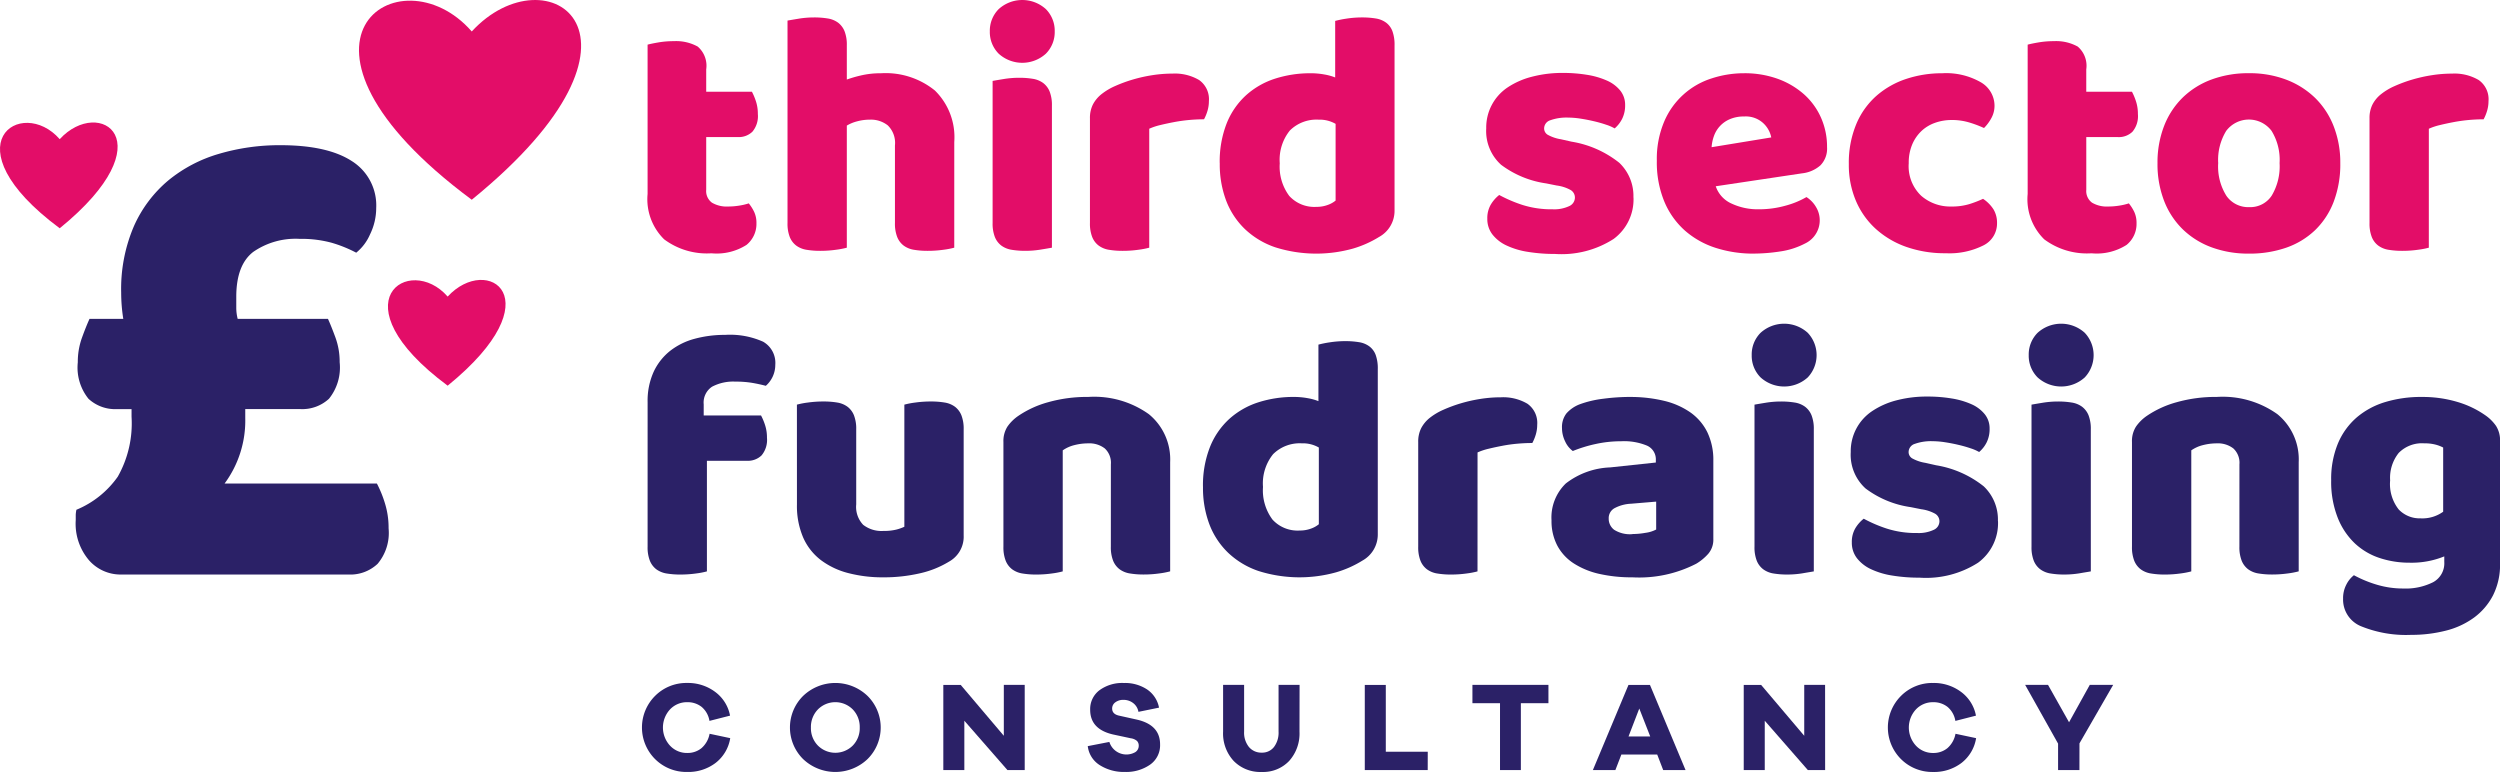 <svg xmlns="http://www.w3.org/2000/svg" width="237.893" height="73.457" viewBox="0 0 237.893 73.457">
  <g id="Group_7" data-name="Group 7" transform="translate(-801.71 236)">
    <g id="Group_3" data-name="Group 3" transform="translate(801.71 -236)">
      <path id="Path_1" data-name="Path 1" d="M56.19,2.995c-6.86-7.858-20.26.972,0,16.012,19.324-15.721,7.143-23.782,0-16.012" transform="translate(-11.299 0)" fill="#e30d68"/>
      <path id="Path_2" data-name="Path 2" d="M54.808,37.032c-3.633-4.162-10.729.515,0,8.479,10.233-8.325,3.782-12.594,0-8.479" transform="translate(-12.21 -8.81)" fill="#e30d68"/>
      <path id="Path_3" data-name="Path 3" d="M5.682,17.1c-3.633-4.162-10.729.515,0,8.479,10.233-8.325,3.782-12.594,0-8.479" transform="translate(0 -3.857)" fill="#e30d68"/>
      <path id="Path_4" data-name="Path 4" d="M14.114,34.911a15.988,15.988,0,0,1-.2-2.492,15.122,15.122,0,0,1,1.213-6.328A12.041,12.041,0,0,1,18.41,21.73a13.554,13.554,0,0,1,4.82-2.524,20.365,20.365,0,0,1,5.837-.82q4.459,0,6.787,1.508a4.973,4.973,0,0,1,2.328,4.459,5.7,5.7,0,0,1-.59,2.525,4.564,4.564,0,0,1-1.312,1.737,12.471,12.471,0,0,0-2.36-.951A10.994,10.994,0,0,0,30.9,27.3a7.062,7.062,0,0,0-4.427,1.246q-1.607,1.247-1.607,4.263v1.049A4.281,4.281,0,0,0,25,34.911h8.591q.327.723.721,1.8a6.766,6.766,0,0,1,.393,2.328,4.75,4.75,0,0,1-1.016,3.475,3.749,3.749,0,0,1-2.722.984H25.721v.853a10.083,10.083,0,0,1-1.967,6.23H38.247A10.935,10.935,0,0,1,39,52.421a7.865,7.865,0,0,1,.361,2.426,4.564,4.564,0,0,1-1.049,3.378,3.789,3.789,0,0,1-2.755,1.016H13.852A3.994,3.994,0,0,1,10.868,57.9,5.351,5.351,0,0,1,9.59,54.06v-.491a2.716,2.716,0,0,1,.065-.492,9.016,9.016,0,0,0,3.935-3.148,10.3,10.3,0,0,0,1.311-5.7V43.5H13.525a3.744,3.744,0,0,1-2.722-.984,4.743,4.743,0,0,1-1.017-3.475,6.766,6.766,0,0,1,.394-2.328q.393-1.082.721-1.8Z" transform="translate(-2.383 -4.57)" fill="#2b2167"/>
    </g>
    <path id="Path_5" data-name="Path 5" d="M87.583,19.355a1.364,1.364,0,0,0,.548,1.228,2.763,2.763,0,0,0,1.543.365,6.638,6.638,0,0,0,1.029-.083,5.736,5.736,0,0,0,.93-.216,4.068,4.068,0,0,1,.514.813,2.465,2.465,0,0,1,.216,1.079,2.567,2.567,0,0,1-.945,2.058,5.28,5.28,0,0,1-3.336.8,6.8,6.8,0,0,1-4.5-1.328,5.347,5.347,0,0,1-1.577-4.316V5.545c.243-.067.592-.138,1.046-.216A8.659,8.659,0,0,1,84.5,5.213a4.245,4.245,0,0,1,2.274.515A2.4,2.4,0,0,1,87.583,7.9v2.125h4.349a5.652,5.652,0,0,1,.382.912,3.817,3.817,0,0,1,.183,1.212,2.3,2.3,0,0,1-.515,1.676,1.856,1.856,0,0,1-1.377.515H87.583Z" transform="translate(781.328 -237.296)" fill="#e30d68"/>
    <path id="Path_6" data-name="Path 6" d="M115.59,24.118a7.744,7.744,0,0,1-1.046.2,10.6,10.6,0,0,1-1.477.1,7.759,7.759,0,0,1-1.311-.1,2.227,2.227,0,0,1-.979-.4,1.906,1.906,0,0,1-.614-.813,3.511,3.511,0,0,1-.216-1.344v-7.37a2.324,2.324,0,0,0-.68-1.909,2.587,2.587,0,0,0-1.677-.548,4.7,4.7,0,0,0-1.26.166,3.647,3.647,0,0,0-.963.4V24.118a7.68,7.68,0,0,1-1.045.2,10.617,10.617,0,0,1-1.477.1,7.737,7.737,0,0,1-1.311-.1,2.234,2.234,0,0,1-.98-.4,1.92,1.92,0,0,1-.615-.813,3.514,3.514,0,0,1-.215-1.344V2.507q.364-.065,1.078-.183a9.065,9.065,0,0,1,1.444-.116,7.839,7.839,0,0,1,1.312.1,2.235,2.235,0,0,1,.979.4,1.917,1.917,0,0,1,.614.813,3.529,3.529,0,0,1,.216,1.344V8.118a11.871,11.871,0,0,1,1.312-.382,8.163,8.163,0,0,1,1.942-.216,7.432,7.432,0,0,1,5.128,1.643,6.219,6.219,0,0,1,1.843,4.9Z" transform="translate(776.924 -236.549)" fill="#e30d68"/>
    <path id="Path_7" data-name="Path 7" d="M125.342,2.988a2.917,2.917,0,0,1,.847-2.124,3.34,3.34,0,0,1,4.482,0,2.917,2.917,0,0,1,.846,2.124,2.915,2.915,0,0,1-.846,2.124,3.34,3.34,0,0,1-4.482,0,2.916,2.916,0,0,1-.847-2.124m5.909,20.581q-.366.067-1.079.183a8.985,8.985,0,0,1-1.444.116,7.761,7.761,0,0,1-1.312-.1,2.234,2.234,0,0,1-.979-.4,1.912,1.912,0,0,1-.614-.813,3.512,3.512,0,0,1-.216-1.344V7.7q.365-.067,1.079-.183a8.971,8.971,0,0,1,1.444-.116,7.847,7.847,0,0,1,1.312.1,2.238,2.238,0,0,1,.979.4,1.923,1.923,0,0,1,.614.813,3.532,3.532,0,0,1,.216,1.344Z" transform="translate(770.557 -236)" fill="#e30d68"/>
    <path id="Path_8" data-name="Path 8" d="M143.664,25.886a7.7,7.7,0,0,1-1.046.2,10.6,10.6,0,0,1-1.477.1,7.752,7.752,0,0,1-1.311-.1,2.227,2.227,0,0,1-.979-.4,1.906,1.906,0,0,1-.614-.813,3.511,3.511,0,0,1-.216-1.344V13.57a2.826,2.826,0,0,1,.283-1.311,3.078,3.078,0,0,1,.813-.979,5.883,5.883,0,0,1,1.311-.781,13.608,13.608,0,0,1,1.676-.614,14.306,14.306,0,0,1,1.859-.415,12.58,12.58,0,0,1,1.925-.15,4.534,4.534,0,0,1,2.523.614,2.23,2.23,0,0,1,.929,2.009,3.214,3.214,0,0,1-.132.913,4.2,4.2,0,0,1-.332.813q-.7,0-1.428.067t-1.427.2q-.7.133-1.311.282a5.764,5.764,0,0,0-1.046.349Z" transform="translate(767.405 -238.317)" fill="#e30d68"/>
    <path id="Path_9" data-name="Path 9" d="M154.455,16.084a9.934,9.934,0,0,1,.664-3.8,7.261,7.261,0,0,1,1.843-2.672,7.576,7.576,0,0,1,2.756-1.577,10.914,10.914,0,0,1,3.4-.515,7.147,7.147,0,0,1,1.295.116,5.22,5.22,0,0,1,1.029.283V2.54a9.185,9.185,0,0,1,1.063-.216A9.491,9.491,0,0,1,168,2.208a7.828,7.828,0,0,1,1.311.1,2.233,2.233,0,0,1,.98.4,1.8,1.8,0,0,1,.6.814,3.779,3.779,0,0,1,.2,1.344V20.6a2.832,2.832,0,0,1-1.461,2.49,10.112,10.112,0,0,1-2.49,1.112,12.955,12.955,0,0,1-7.386-.116,7.851,7.851,0,0,1-2.889-1.726,7.426,7.426,0,0,1-1.792-2.705,9.767,9.767,0,0,1-.614-3.569m9.428-4.149a3.591,3.591,0,0,0-2.756,1.029,4.431,4.431,0,0,0-.963,3.121,4.657,4.657,0,0,0,.9,3.1,3.223,3.223,0,0,0,2.589,1.046,3.02,3.02,0,0,0,1.078-.183,2.464,2.464,0,0,0,.747-.415v-7.3a3.044,3.044,0,0,0-1.593-.4" transform="translate(763.32 -236.549)" fill="#e30d68"/>
    <path id="Path_10" data-name="Path 10" d="M202.218,21.083a4.67,4.67,0,0,1-1.892,3.95,9.176,9.176,0,0,1-5.577,1.427,15.748,15.748,0,0,1-2.589-.2,7.391,7.391,0,0,1-2.042-.614A3.65,3.65,0,0,1,188.79,24.6a2.386,2.386,0,0,1-.482-1.494,2.546,2.546,0,0,1,.332-1.344,3.346,3.346,0,0,1,.8-.913,13.251,13.251,0,0,0,2.208.946,9.078,9.078,0,0,0,2.871.415,3.358,3.358,0,0,0,1.577-.3.894.894,0,0,0,.547-.8.831.831,0,0,0-.4-.73,3.7,3.7,0,0,0-1.328-.432l-1-.2a9.323,9.323,0,0,1-4.3-1.776,4.321,4.321,0,0,1-1.41-3.469,4.582,4.582,0,0,1,2.025-3.883A7.477,7.477,0,0,1,192.541,9.6a11.345,11.345,0,0,1,2.97-.365,13.921,13.921,0,0,1,2.308.183,7.525,7.525,0,0,1,1.876.548,3.391,3.391,0,0,1,1.261.946,2.138,2.138,0,0,1,.465,1.378,2.833,2.833,0,0,1-.283,1.311,2.932,2.932,0,0,1-.713.913,4.109,4.109,0,0,0-.8-.348q-.531-.183-1.162-.332t-1.278-.249a7.835,7.835,0,0,0-1.178-.1,4.551,4.551,0,0,0-1.693.249.825.825,0,0,0-.6.78.7.7,0,0,0,.332.6,3.791,3.791,0,0,0,1.261.432l1.029.232a9.8,9.8,0,0,1,4.531,2.009,4.352,4.352,0,0,1,1.344,3.3" transform="translate(754.931 -238.295)" fill="#e30d68"/>
    <path id="Path_11" data-name="Path 11" d="M219.038,26.439a11.636,11.636,0,0,1-3.635-.548,8.249,8.249,0,0,1-2.922-1.643,7.618,7.618,0,0,1-1.958-2.756,9.759,9.759,0,0,1-.715-3.884,9.079,9.079,0,0,1,.715-3.768,7.289,7.289,0,0,1,4.531-4.083,9.9,9.9,0,0,1,3.054-.482,9.233,9.233,0,0,1,3.2.531,7.719,7.719,0,0,1,2.49,1.461,6.5,6.5,0,0,1,1.626,2.224,6.815,6.815,0,0,1,.581,2.822,2.269,2.269,0,0,1-.63,1.726,3.156,3.156,0,0,1-1.761.763l-8.2,1.228a2.759,2.759,0,0,0,1.495,1.643,5.852,5.852,0,0,0,2.588.548,9.276,9.276,0,0,0,2.574-.349,8.136,8.136,0,0,0,1.974-.813,2.774,2.774,0,0,1,.9.93,2.438,2.438,0,0,1-1.029,3.485,7.389,7.389,0,0,1-2.39.763,16.809,16.809,0,0,1-2.49.2m-.929-13.046a3.281,3.281,0,0,0-1.377.266,2.723,2.723,0,0,0-1.494,1.61,3.822,3.822,0,0,0-.216,1.046l5.676-.93a2.51,2.51,0,0,0-.73-1.328,2.444,2.444,0,0,0-1.858-.664" transform="translate(749.562 -238.306)" fill="#e30d68"/>
    <path id="Path_12" data-name="Path 12" d="M243.9,13.726a4.669,4.669,0,0,0-1.577.266,3.643,3.643,0,0,0-1.294.78,3.8,3.8,0,0,0-.88,1.277,4.465,4.465,0,0,0-.332,1.793,3.878,3.878,0,0,0,1.179,3.087,4.211,4.211,0,0,0,2.871,1.029,5.7,5.7,0,0,0,1.726-.233,10.434,10.434,0,0,0,1.295-.5,3.444,3.444,0,0,1,1,1.012,2.487,2.487,0,0,1,.331,1.311,2.322,2.322,0,0,1-1.294,2.108,7.2,7.2,0,0,1-3.585.747,11.032,11.032,0,0,1-3.784-.614,8.538,8.538,0,0,1-2.9-1.726,7.622,7.622,0,0,1-1.876-2.672,8.718,8.718,0,0,1-.664-3.453,9.549,9.549,0,0,1,.714-3.834,7.408,7.408,0,0,1,1.942-2.705A8.224,8.224,0,0,1,239.6,9.808a10.8,10.8,0,0,1,3.4-.531,6.629,6.629,0,0,1,3.685.863,2.587,2.587,0,0,1,1.295,2.224,2.424,2.424,0,0,1-.3,1.178,4.1,4.1,0,0,1-.7.946,10.878,10.878,0,0,0-1.361-.515,5.759,5.759,0,0,0-1.726-.249" transform="translate(743.523 -238.306)" fill="#e30d68"/>
    <path id="Path_13" data-name="Path 13" d="M262.346,19.355a1.364,1.364,0,0,0,.548,1.228,2.763,2.763,0,0,0,1.543.365,6.63,6.63,0,0,0,1.029-.083,5.707,5.707,0,0,0,.929-.216,4.074,4.074,0,0,1,.516.813,2.487,2.487,0,0,1,.216,1.079,2.566,2.566,0,0,1-.947,2.058,5.276,5.276,0,0,1-3.336.8,6.8,6.8,0,0,1-4.5-1.328,5.347,5.347,0,0,1-1.577-4.316V5.545c.243-.067.591-.138,1.045-.216a8.666,8.666,0,0,1,1.444-.116,4.245,4.245,0,0,1,2.274.515,2.4,2.4,0,0,1,.813,2.174v2.125h4.349a5.651,5.651,0,0,1,.382.912,3.816,3.816,0,0,1,.183,1.212,2.3,2.3,0,0,1-.515,1.676,1.856,1.856,0,0,1-1.377.515h-3.021Z" transform="translate(737.89 -237.296)" fill="#e30d68"/>
    <path id="Path_14" data-name="Path 14" d="M290.6,17.841a10,10,0,0,1-.631,3.668,7.438,7.438,0,0,1-1.776,2.706,7.561,7.561,0,0,1-2.739,1.66,10.6,10.6,0,0,1-3.551.564,10.055,10.055,0,0,1-3.553-.6,7.822,7.822,0,0,1-2.738-1.709,7.625,7.625,0,0,1-1.776-2.706,9.682,9.682,0,0,1-.63-3.585,9.588,9.588,0,0,1,.63-3.552,7.622,7.622,0,0,1,1.776-2.705,7.824,7.824,0,0,1,2.738-1.71,10.038,10.038,0,0,1,3.553-.6,9.8,9.8,0,0,1,3.551.615,8.02,8.02,0,0,1,2.739,1.726,7.637,7.637,0,0,1,1.776,2.705,9.493,9.493,0,0,1,.631,3.519m-11.619,0a5.238,5.238,0,0,0,.78,3.1,2.529,2.529,0,0,0,2.174,1.079,2.437,2.437,0,0,0,2.142-1.1,5.436,5.436,0,0,0,.746-3.087,5.262,5.262,0,0,0-.763-3.07,2.7,2.7,0,0,0-4.315,0,5.262,5.262,0,0,0-.763,3.07" transform="translate(733.806 -238.306)" fill="#e30d68"/>
    <path id="Path_15" data-name="Path 15" d="M305.7,25.886a7.7,7.7,0,0,1-1.046.2,10.6,10.6,0,0,1-1.477.1,7.753,7.753,0,0,1-1.311-.1,2.227,2.227,0,0,1-.979-.4,1.906,1.906,0,0,1-.614-.813,3.5,3.5,0,0,1-.216-1.344V13.57a2.826,2.826,0,0,1,.283-1.311,3.068,3.068,0,0,1,.813-.979,5.867,5.867,0,0,1,1.311-.781,13.519,13.519,0,0,1,1.676-.614A14.323,14.323,0,0,1,306,9.471a12.6,12.6,0,0,1,1.926-.15,4.538,4.538,0,0,1,2.523.614,2.232,2.232,0,0,1,.93,2.009,3.214,3.214,0,0,1-.133.913,4.246,4.246,0,0,1-.332.813q-.7,0-1.428.067t-1.427.2q-.7.133-1.311.282a5.763,5.763,0,0,0-1.046.349Z" transform="translate(727.13 -238.317)" fill="#e30d68"/>
    <path id="Path_16" data-name="Path 16" d="M82.007,48.812a6.675,6.675,0,0,1,.581-2.905,5.511,5.511,0,0,1,1.577-1.991,6.511,6.511,0,0,1,2.34-1.145,10.913,10.913,0,0,1,2.871-.365,7.72,7.72,0,0,1,3.618.648,2.316,2.316,0,0,1,1.162,2.208,2.651,2.651,0,0,1-.9,1.991q-.631-.166-1.311-.283a9.474,9.474,0,0,0-1.577-.116,4.316,4.316,0,0,0-2.224.481,1.8,1.8,0,0,0-.8,1.676v1.063H92.8a5.653,5.653,0,0,1,.382.912,3.817,3.817,0,0,1,.183,1.212,2.3,2.3,0,0,1-.515,1.676,1.864,1.864,0,0,1-1.378.514H87.65V64.912a7.7,7.7,0,0,1-1.046.2,10.834,10.834,0,0,1-1.477.1,7.916,7.916,0,0,1-1.311-.1,2.251,2.251,0,0,1-.98-.4,1.925,1.925,0,0,1-.614-.814,3.512,3.512,0,0,1-.216-1.344Z" transform="translate(781.328 -246.54)" fill="#2b2167"/>
    <path id="Path_17" data-name="Path 17" d="M100.914,51.141a7.792,7.792,0,0,1,1.046-.2,10.7,10.7,0,0,1,1.477-.1,7.836,7.836,0,0,1,1.311.1,2.239,2.239,0,0,1,.979.4,1.911,1.911,0,0,1,.614.813,3.52,3.52,0,0,1,.216,1.345v7.137a2.467,2.467,0,0,0,.664,1.942,2.842,2.842,0,0,0,1.926.581,4.831,4.831,0,0,0,1.244-.132,4.29,4.29,0,0,0,.747-.266V51.141a7.792,7.792,0,0,1,1.046-.2,10.716,10.716,0,0,1,1.477-.1,7.836,7.836,0,0,1,1.311.1,2.246,2.246,0,0,1,.98.4,1.923,1.923,0,0,1,.614.813,3.536,3.536,0,0,1,.216,1.345V63.59a2.711,2.711,0,0,1-1.394,2.49,9.116,9.116,0,0,1-2.772,1.112,15.156,15.156,0,0,1-3.5.382,12.938,12.938,0,0,1-3.3-.4,7.385,7.385,0,0,1-2.606-1.229,5.486,5.486,0,0,1-1.693-2.142,7.61,7.61,0,0,1-.6-3.17Z" transform="translate(776.628 -248.637)" fill="#2b2167"/>
    <path id="Path_18" data-name="Path 18" d="M137.29,56.675a1.851,1.851,0,0,0-.581-1.51,2.4,2.4,0,0,0-1.577-.482,5.263,5.263,0,0,0-1.311.166,3.3,3.3,0,0,0-1.112.5V66.866a7.721,7.721,0,0,1-1.046.2,10.725,10.725,0,0,1-1.477.1,7.824,7.824,0,0,1-1.311-.1,2.233,2.233,0,0,1-.98-.4,1.915,1.915,0,0,1-.614-.814,3.513,3.513,0,0,1-.216-1.344V54.551a2.56,2.56,0,0,1,.382-1.462,4.025,4.025,0,0,1,1.046-1.029,9.494,9.494,0,0,1,2.837-1.295,13.594,13.594,0,0,1,3.8-.5,8.952,8.952,0,0,1,5.776,1.643,5.551,5.551,0,0,1,2.025,4.564v10.39a7.722,7.722,0,0,1-1.046.2,10.717,10.717,0,0,1-1.477.1,7.836,7.836,0,0,1-1.311-.1,2.234,2.234,0,0,1-.98-.4,1.921,1.921,0,0,1-.614-.814,3.513,3.513,0,0,1-.216-1.344Z" transform="translate(770.128 -248.494)" fill="#2b2167"/>
    <path id="Path_19" data-name="Path 19" d="M152.334,57.076a9.937,9.937,0,0,1,.664-3.8A7.261,7.261,0,0,1,154.84,50.6a7.583,7.583,0,0,1,2.756-1.577,10.913,10.913,0,0,1,3.4-.514,7.216,7.216,0,0,1,1.295.116,5.205,5.205,0,0,1,1.029.283V43.531a9.186,9.186,0,0,1,1.063-.216,9.581,9.581,0,0,1,1.494-.116,7.833,7.833,0,0,1,1.311.1,2.234,2.234,0,0,1,.98.4,1.8,1.8,0,0,1,.6.813,3.78,3.78,0,0,1,.2,1.344V61.591a2.833,2.833,0,0,1-1.461,2.49,10.085,10.085,0,0,1-2.49,1.111,12.946,12.946,0,0,1-7.386-.116,7.853,7.853,0,0,1-2.889-1.727,7.414,7.414,0,0,1-1.792-2.705,9.767,9.767,0,0,1-.614-3.569m9.428-4.15a3.592,3.592,0,0,0-2.756,1.029,4.427,4.427,0,0,0-.963,3.12,4.656,4.656,0,0,0,.9,3.1,3.22,3.22,0,0,0,2.589,1.046,3.01,3.01,0,0,0,1.079-.183,2.453,2.453,0,0,0,.746-.415v-7.3a3.037,3.037,0,0,0-1.593-.4" transform="translate(763.848 -246.737)" fill="#2b2167"/>
    <path id="Path_20" data-name="Path 20" d="M185.233,66.877a7.7,7.7,0,0,1-1.046.2,10.7,10.7,0,0,1-1.477.1,7.836,7.836,0,0,1-1.311-.1,2.227,2.227,0,0,1-.979-.4,1.906,1.906,0,0,1-.614-.813,3.511,3.511,0,0,1-.216-1.344V54.561a2.831,2.831,0,0,1,.283-1.312,3.094,3.094,0,0,1,.813-.979A5.916,5.916,0,0,1,182,51.491a13.486,13.486,0,0,1,1.676-.615,14.305,14.305,0,0,1,1.859-.415,12.487,12.487,0,0,1,1.926-.15,4.533,4.533,0,0,1,2.523.614,2.23,2.23,0,0,1,.929,2.009,3.24,3.24,0,0,1-.132.913,4.246,4.246,0,0,1-.333.814q-.7,0-1.428.065t-1.427.2q-.7.133-1.311.282a5.823,5.823,0,0,0-1.046.349Z" transform="translate(757.073 -248.505)" fill="#2b2167"/>
    <path id="Path_21" data-name="Path 21" d="M203.9,50.268a13.667,13.667,0,0,1,3.27.365,7.346,7.346,0,0,1,2.523,1.112,5.023,5.023,0,0,1,1.61,1.893,6.062,6.062,0,0,1,.564,2.7V63.78a2.059,2.059,0,0,1-.482,1.41,4.8,4.8,0,0,1-1.145.946,11.865,11.865,0,0,1-6.075,1.295A13.9,13.9,0,0,1,201,67.1a7.516,7.516,0,0,1-2.423-1,4.578,4.578,0,0,1-1.56-1.693,5.014,5.014,0,0,1-.548-2.39,4.5,4.5,0,0,1,1.362-3.519,7.342,7.342,0,0,1,4.216-1.527l4.349-.464v-.232a1.424,1.424,0,0,0-.846-1.378,5.7,5.7,0,0,0-2.441-.415,11.322,11.322,0,0,0-2.456.265,13.11,13.11,0,0,0-2.157.664,2.3,2.3,0,0,1-.73-.913,2.886,2.886,0,0,1-.3-1.278,2.126,2.126,0,0,1,.415-1.377,3.212,3.212,0,0,1,1.278-.88,9.995,9.995,0,0,1,2.274-.531,19.636,19.636,0,0,1,2.473-.167m.265,13.047a7.378,7.378,0,0,0,1.245-.116,3.028,3.028,0,0,0,1.012-.315V60.227l-2.39.2a3.659,3.659,0,0,0-1.527.4,1.072,1.072,0,0,0-.6,1,1.318,1.318,0,0,0,.515,1.078,2.81,2.81,0,0,0,1.743.416" transform="translate(752.879 -248.494)" fill="#2b2167"/>
    <path id="Path_22" data-name="Path 22" d="M221.822,43.979a2.917,2.917,0,0,1,.847-2.124,3.34,3.34,0,0,1,4.482,0,3.091,3.091,0,0,1,0,4.249,3.342,3.342,0,0,1-4.482,0,2.918,2.918,0,0,1-.847-2.125m5.909,20.581c-.244.044-.6.1-1.079.183a8.985,8.985,0,0,1-1.444.116,7.846,7.846,0,0,1-1.312-.1,2.234,2.234,0,0,1-.979-.4,1.912,1.912,0,0,1-.614-.813,3.512,3.512,0,0,1-.216-1.344V48.693q.365-.067,1.079-.183a8.971,8.971,0,0,1,1.444-.116,7.847,7.847,0,0,1,1.312.1,2.238,2.238,0,0,1,.979.4,1.923,1.923,0,0,1,.614.813,3.536,3.536,0,0,1,.216,1.345Z" transform="translate(746.576 -246.188)" fill="#2b2167"/>
    <path id="Path_23" data-name="Path 23" d="M248.377,62.075a4.673,4.673,0,0,1-1.892,3.95,9.176,9.176,0,0,1-5.577,1.427,15.757,15.757,0,0,1-2.59-.2,7.459,7.459,0,0,1-2.042-.614,3.65,3.65,0,0,1-1.328-1.046,2.389,2.389,0,0,1-.481-1.493,2.55,2.55,0,0,1,.332-1.345,3.347,3.347,0,0,1,.8-.913,13.1,13.1,0,0,0,2.208.946,9.052,9.052,0,0,0,2.871.416,3.355,3.355,0,0,0,1.577-.3.894.894,0,0,0,.548-.8.833.833,0,0,0-.4-.73,3.716,3.716,0,0,0-1.328-.432l-1-.2a9.319,9.319,0,0,1-4.3-1.776,4.323,4.323,0,0,1-1.411-3.47,4.582,4.582,0,0,1,2.025-3.883,7.511,7.511,0,0,1,2.307-1.029,11.323,11.323,0,0,1,2.971-.365,13.831,13.831,0,0,1,2.307.183,7.539,7.539,0,0,1,1.876.547,3.386,3.386,0,0,1,1.261.947,2.14,2.14,0,0,1,.466,1.377,2.824,2.824,0,0,1-.283,1.311,2.916,2.916,0,0,1-.713.912,4.146,4.146,0,0,0-.8-.348,12.058,12.058,0,0,0-1.162-.331q-.631-.15-1.278-.249a7.858,7.858,0,0,0-1.178-.1,4.549,4.549,0,0,0-1.693.249.824.824,0,0,0-.6.779.7.7,0,0,0,.331.6,3.807,3.807,0,0,0,1.262.431l1.029.232a9.8,9.8,0,0,1,4.532,2.009,4.356,4.356,0,0,1,1.344,3.3" transform="translate(743.458 -248.483)" fill="#2b2167"/>
    <path id="Path_24" data-name="Path 24" d="M256.9,43.979a2.917,2.917,0,0,1,.847-2.124,3.34,3.34,0,0,1,4.482,0,3.091,3.091,0,0,1,0,4.249,3.342,3.342,0,0,1-4.482,0,2.918,2.918,0,0,1-.847-2.125m5.909,20.581c-.243.044-.6.1-1.079.183a8.985,8.985,0,0,1-1.444.116,7.83,7.83,0,0,1-1.311-.1,2.227,2.227,0,0,1-.979-.4,1.908,1.908,0,0,1-.615-.813,3.512,3.512,0,0,1-.216-1.344V48.693q.365-.067,1.078-.183a8.98,8.98,0,0,1,1.444-.116,7.831,7.831,0,0,1,1.311.1,2.237,2.237,0,0,1,.98.4,1.923,1.923,0,0,1,.614.813,3.536,3.536,0,0,1,.216,1.345Z" transform="translate(737.858 -246.188)" fill="#2b2167"/>
    <path id="Path_25" data-name="Path 25" d="M280.2,56.675a1.851,1.851,0,0,0-.581-1.51,2.4,2.4,0,0,0-1.577-.482,5.266,5.266,0,0,0-1.311.166,3.3,3.3,0,0,0-1.112.5V66.866a7.723,7.723,0,0,1-1.046.2,10.728,10.728,0,0,1-1.477.1,7.827,7.827,0,0,1-1.311-.1,2.233,2.233,0,0,1-.98-.4,1.921,1.921,0,0,1-.614-.814,3.512,3.512,0,0,1-.216-1.344V54.551a2.56,2.56,0,0,1,.382-1.462A4.033,4.033,0,0,1,271.4,52.06a9.512,9.512,0,0,1,2.839-1.295,13.587,13.587,0,0,1,3.8-.5,8.951,8.951,0,0,1,5.776,1.643,5.553,5.553,0,0,1,2.025,4.564v10.39a7.728,7.728,0,0,1-1.045.2,10.743,10.743,0,0,1-1.477.1,7.83,7.83,0,0,1-1.311-.1,2.233,2.233,0,0,1-.98-.4,1.921,1.921,0,0,1-.614-.814,3.527,3.527,0,0,1-.216-1.344Z" transform="translate(734.608 -248.494)" fill="#2b2167"/>
    <path id="Path_26" data-name="Path 26" d="M303.8,50.268a11.531,11.531,0,0,1,3.436.481,9.084,9.084,0,0,1,2.606,1.245,4.033,4.033,0,0,1,1.045,1.029,2.557,2.557,0,0,1,.382,1.461V66.1a6.509,6.509,0,0,1-.664,3.037,6.112,6.112,0,0,1-1.81,2.124,7.7,7.7,0,0,1-2.689,1.245,13.16,13.16,0,0,1-3.3.4,11.339,11.339,0,0,1-4.746-.813,2.738,2.738,0,0,1-1.727-2.639,2.77,2.77,0,0,1,.316-1.344,2.649,2.649,0,0,1,.714-.88,11.194,11.194,0,0,0,2.175.9,8.656,8.656,0,0,0,2.506.365,5.828,5.828,0,0,0,2.855-.6,2.044,2.044,0,0,0,1.063-1.926v-.531a8.246,8.246,0,0,1-3.32.6,8.927,8.927,0,0,1-2.838-.448,6.347,6.347,0,0,1-2.357-1.395,6.821,6.821,0,0,1-1.627-2.44A9.311,9.311,0,0,1,295.2,58.2a8.807,8.807,0,0,1,.647-3.519,6.7,6.7,0,0,1,1.792-2.473,7.514,7.514,0,0,1,2.723-1.461,11.739,11.739,0,0,1,3.436-.481m2.058,4.814a3.4,3.4,0,0,0-.681-.266,3.992,3.992,0,0,0-1.112-.133,3.1,3.1,0,0,0-2.439.914,3.784,3.784,0,0,0-.814,2.605,3.909,3.909,0,0,0,.814,2.772,2.75,2.75,0,0,0,2.074.846,3.382,3.382,0,0,0,2.158-.63Z" transform="translate(728.339 -248.494)" fill="#2b2167"/>
    <path id="Path_27" data-name="Path 27" d="M89.694,91.736A3.719,3.719,0,0,1,88.3,94.094a4.283,4.283,0,0,1-2.7.859,4.207,4.207,0,0,1-3.054-1.222,4.242,4.242,0,0,1,0-6.018,4.194,4.194,0,0,1,3.054-1.228,4.311,4.311,0,0,1,2.656.847,3.645,3.645,0,0,1,1.421,2.262l-1.96.5a2.191,2.191,0,0,0-.744-1.331,2.136,2.136,0,0,0-1.373-.448,2.2,2.2,0,0,0-1.639.69,2.541,2.541,0,0,0,0,3.441,2.19,2.19,0,0,0,1.639.7,2.081,2.081,0,0,0,1.361-.46,2.37,2.37,0,0,0,.768-1.367Z" transform="translate(781.503 -257.496)" fill="#2b2167"/>
    <path id="Path_28" data-name="Path 28" d="M107.417,87.72a4.228,4.228,0,0,1,0,6.006,4.445,4.445,0,0,1-6.133,0,4.228,4.228,0,0,1,0-6.006,4.427,4.427,0,0,1,6.133,0m-1.409,4.724a2.355,2.355,0,0,0,.665-1.712,2.394,2.394,0,0,0-.665-1.73,2.337,2.337,0,0,0-3.314,0,2.391,2.391,0,0,0-.666,1.73,2.353,2.353,0,0,0,.666,1.712,2.349,2.349,0,0,0,3.314,0" transform="translate(776.847 -257.496)" fill="#2b2167"/>
    <path id="Path_29" data-name="Path 29" d="M127.2,94.832h-1.645l-4.1-4.693v4.693h-2v-8.1h1.657l4.1,4.839V86.728H127.2Z" transform="translate(772.019 -257.556)" fill="#2b2167"/>
    <path id="Path_30" data-name="Path 30" d="M143.4,87.109a2.692,2.692,0,0,1,1.125,1.724l-1.959.4a1.326,1.326,0,0,0-.509-.84,1.477,1.477,0,0,0-.907-.3,1.242,1.242,0,0,0-.786.236.716.716,0,0,0-.3.587q0,.532.653.677l1.682.375q2.226.5,2.226,2.359a2.248,2.248,0,0,1-.956,1.935,3.964,3.964,0,0,1-2.383.69,4.278,4.278,0,0,1-2.4-.647,2.467,2.467,0,0,1-1.143-1.809l2.056-.4a1.7,1.7,0,0,0,2.474.968.712.712,0,0,0,.321-.6.635.635,0,0,0-.164-.46,1.124,1.124,0,0,0-.586-.254l-1.694-.363q-2.177-.5-2.177-2.346a2.237,2.237,0,0,1,.883-1.863,3.665,3.665,0,0,1,2.322-.69,3.806,3.806,0,0,1,2.226.623" transform="translate(767.475 -257.496)" fill="#2b2167"/>
    <path id="Path_31" data-name="Path 31" d="M162.151,91.179a3.9,3.9,0,0,1-.986,2.789,3.415,3.415,0,0,1-2.607,1.046,3.538,3.538,0,0,1-2.667-1.046,3.847,3.847,0,0,1-1.01-2.789V86.727h2v4.452a2.174,2.174,0,0,0,.459,1.458,1.528,1.528,0,0,0,1.222.538,1.42,1.42,0,0,0,1.162-.538,2.253,2.253,0,0,0,.435-1.458V86.727h2Z" transform="translate(763.215 -257.556)" fill="#2b2167"/>
    <path id="Path_32" data-name="Path 32" d="M178.812,94.832h-5.988v-8.1h2V93.09h3.992Z" transform="translate(758.755 -257.556)" fill="#2b2167"/>
    <path id="Path_33" data-name="Path 33" d="M191.065,88.469v6.363h-1.984V88.469h-2.625V86.728h7.233v1.742Z" transform="translate(755.366 -257.556)" fill="#2b2167"/>
    <path id="Path_34" data-name="Path 34" d="M208.4,94.832l-.568-1.476h-3.411l-.569,1.476h-2.141l3.387-8.1h2.044l3.386,8.1Zm-2.274-5.855L205.1,91.639h2.068Z" transform="translate(751.574 -257.556)" fill="#2b2167"/>
    <path id="Path_35" data-name="Path 35" d="M228.558,94.832h-1.645l-4.1-4.693v4.693h-2v-8.1h1.657l4.1,4.839V86.728h1.984Z" transform="translate(746.826 -257.556)" fill="#2b2167"/>
    <path id="Path_36" data-name="Path 36" d="M247.461,91.736a3.719,3.719,0,0,1-1.391,2.359,4.283,4.283,0,0,1-2.7.859,4.208,4.208,0,0,1-3.054-1.222,4.242,4.242,0,0,1,0-6.018,4.2,4.2,0,0,1,3.054-1.228,4.307,4.307,0,0,1,2.655.847,3.64,3.64,0,0,1,1.422,2.262l-1.96.5a2.191,2.191,0,0,0-.744-1.331,2.136,2.136,0,0,0-1.373-.448,2.2,2.2,0,0,0-1.639.69,2.541,2.541,0,0,0,0,3.441,2.19,2.19,0,0,0,1.639.7,2.08,2.08,0,0,0,1.361-.46,2.37,2.37,0,0,0,.768-1.367Z" transform="translate(742.29 -257.496)" fill="#2b2167"/>
    <path id="Path_37" data-name="Path 37" d="M261.613,94.832h-2.032V92.316l-3.133-5.589h2.177l2,3.557,1.972-3.557h2.226l-3.206,5.564Z" transform="translate(737.97 -257.556)" fill="#2b2167"/>
  </g>
</svg>

